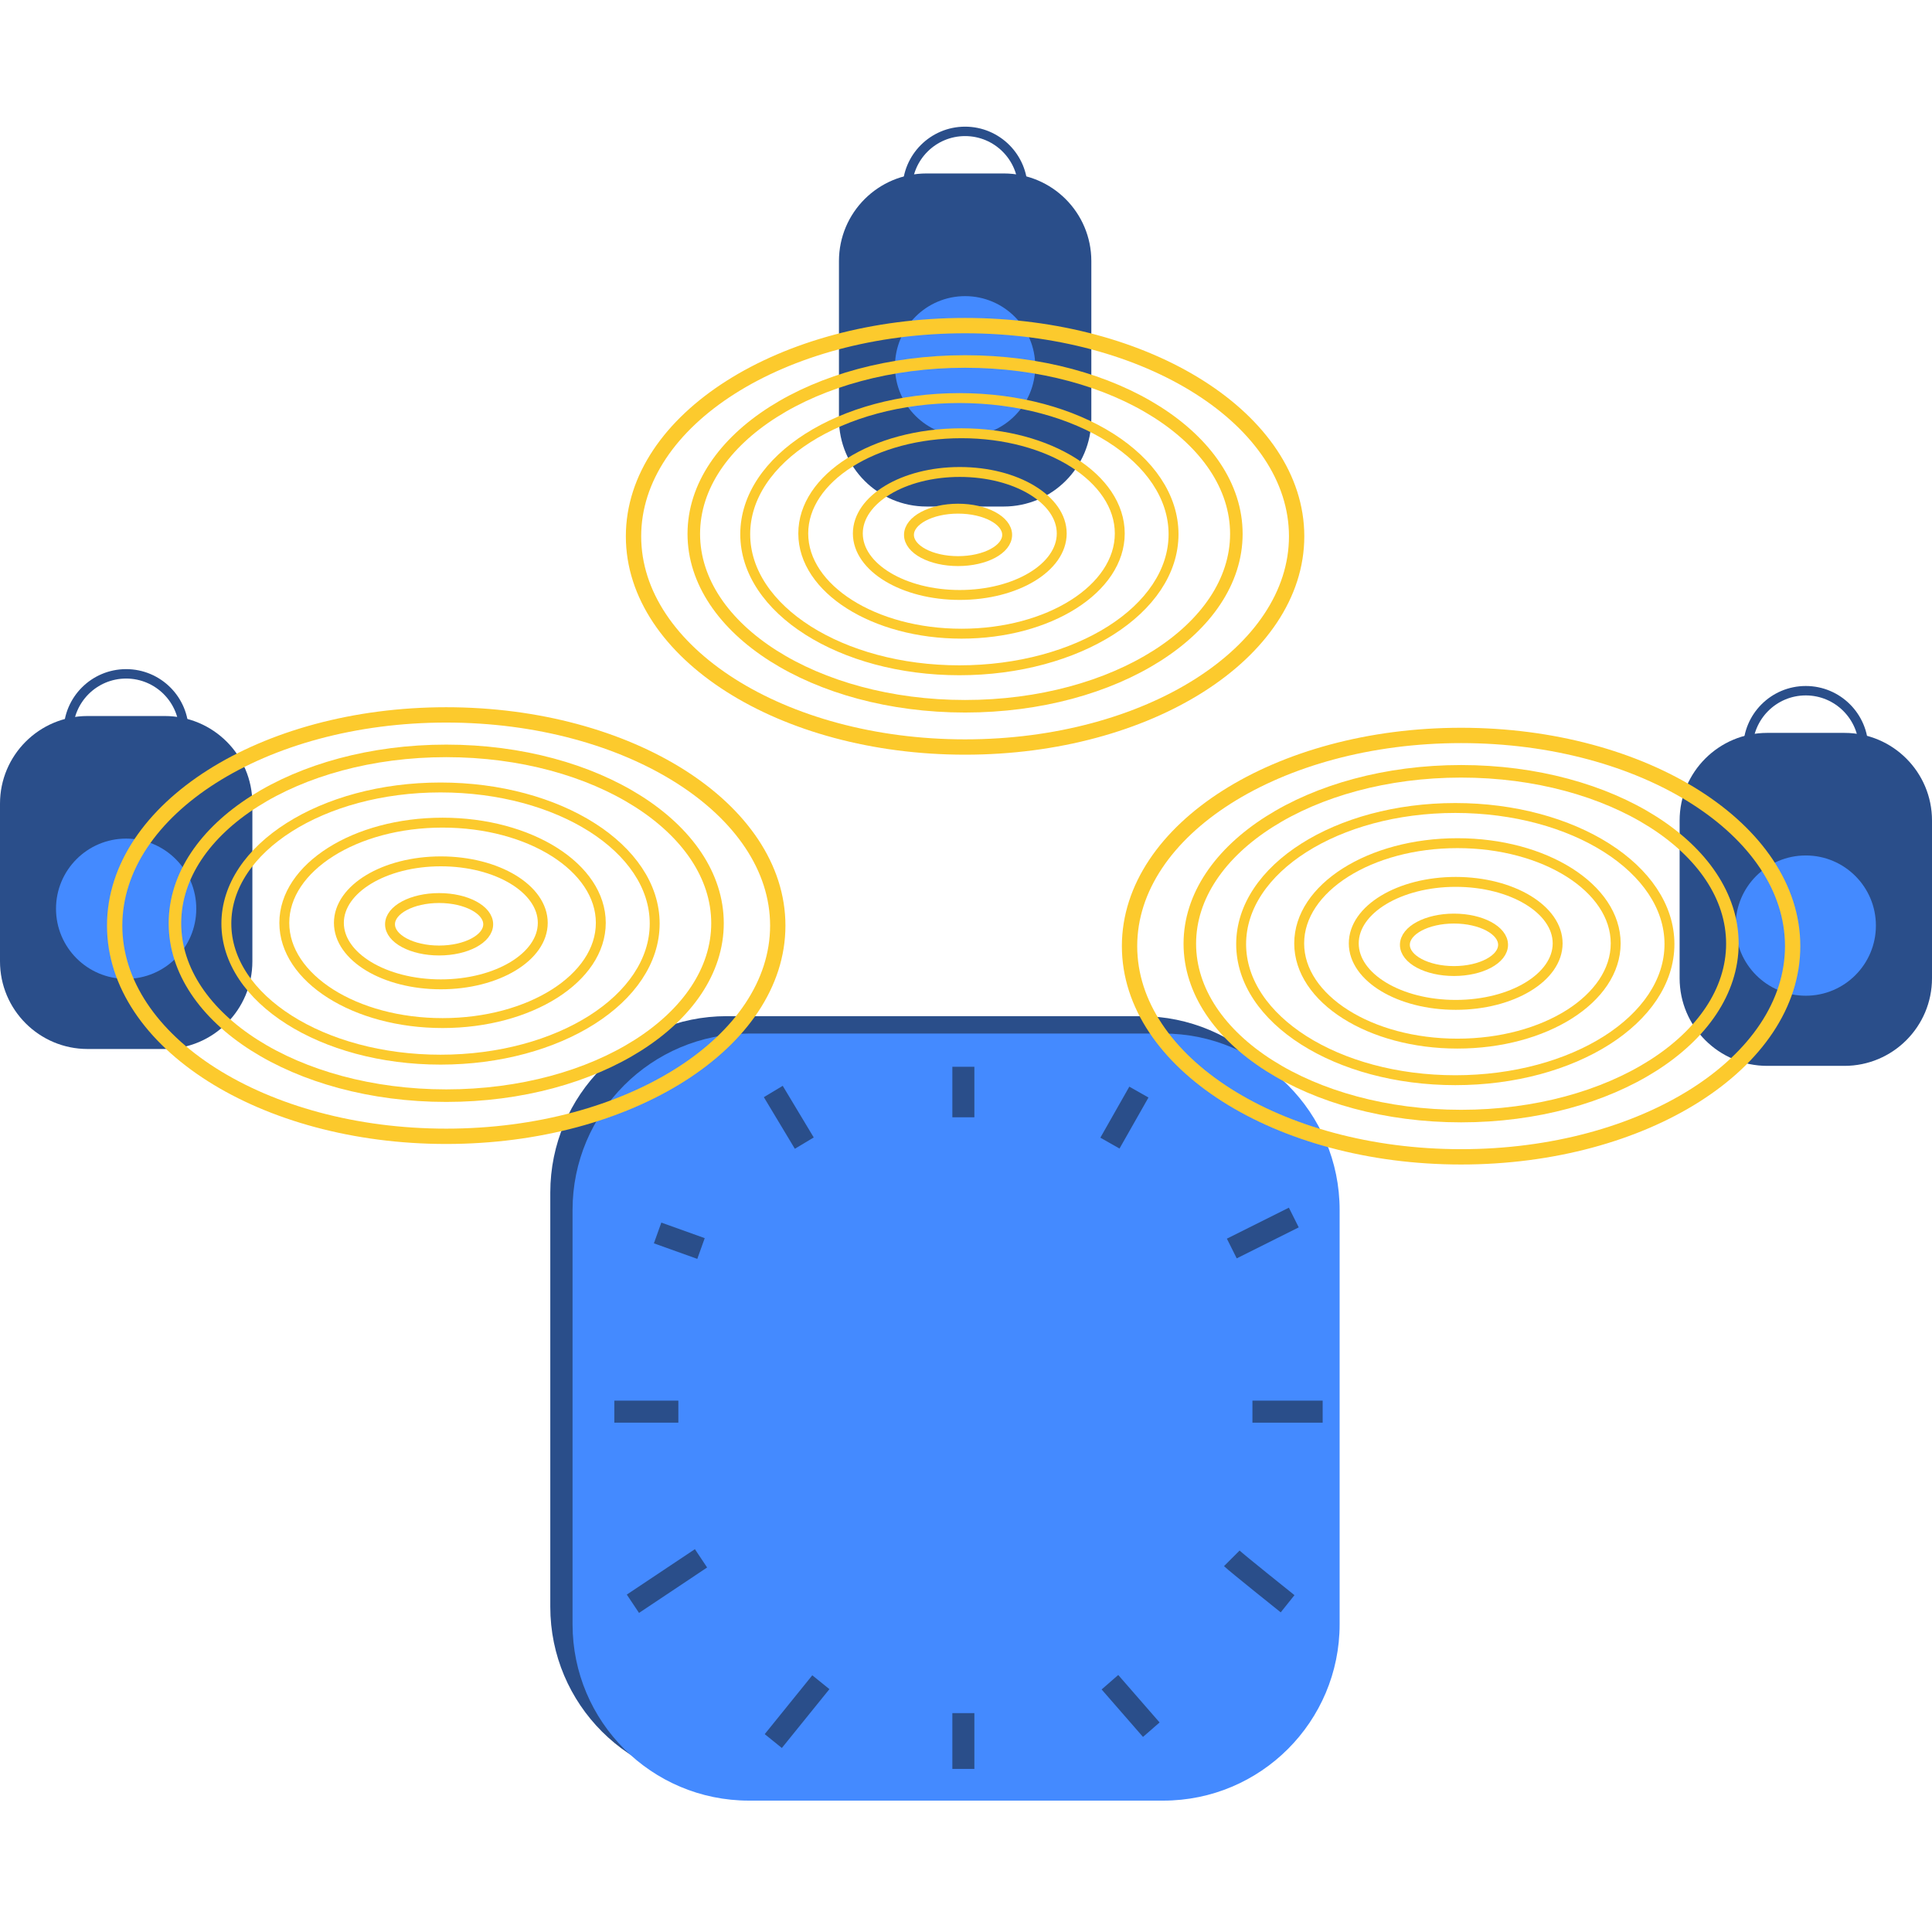 <svg xmlns="http://www.w3.org/2000/svg" width="140" height="140" viewBox="0 0 140 140" fill="none"><path d="M82.676 129.221H52.662C45.599 129.221 39.876 123.498 39.876 116.435V86.421C39.876 79.358 45.599 73.635 52.662 73.635H82.676C89.739 73.635 95.462 79.358 95.462 86.421V116.435C95.462 123.498 89.739 129.221 82.676 129.221Z" fill="#2A4E8A"></path><path d="M84.289 130.48H54.275C47.212 130.48 41.489 124.758 41.489 117.694V87.68C41.489 80.617 47.212 74.894 54.275 74.894H84.289C91.352 74.894 97.075 80.617 97.075 87.68V117.694C97.075 124.758 91.352 130.48 84.289 130.48Z" fill="#448AFF"></path><path d="M56.035 79.093L58.282 82.834" stroke="#2A4E8A" stroke-width="1.596" stroke-miterlimit="10"></path><path d="M69.809 77.303V80.963" stroke="#2A4E8A" stroke-width="1.596" stroke-miterlimit="10"></path><path d="M82.529 79.137L80.43 82.834" stroke="#2A4E8A" stroke-width="1.596" stroke-miterlimit="10"></path><path d="M93.754 88.226L89.261 90.472" stroke="#2A4E8A" stroke-width="1.596" stroke-miterlimit="10"></path><path d="M90.756 102.293C91.507 102.293 95.845 102.293 95.845 102.293" stroke="#2A4E8A" stroke-width="1.596" stroke-miterlimit="10"></path><path d="M89.261 112.922C89.563 113.224 93.304 116.214 93.304 116.214" stroke="#2A4E8A" stroke-width="1.596" stroke-miterlimit="10"></path><path d="M80.43 121.9L83.427 125.34" stroke="#2A4E8A" stroke-width="1.596" stroke-miterlimit="10"></path><path d="M69.809 124.139V128.182" stroke="#2A4E8A" stroke-width="1.596" stroke-miterlimit="10"></path><path d="M59.482 121.9L56.035 126.164" stroke="#2A4E8A" stroke-width="1.596" stroke-miterlimit="10"></path><path d="M50.798 112.922L45.863 116.214" stroke="#2A4E8A" stroke-width="1.596" stroke-miterlimit="10"></path><path d="M49.156 102.293H44.516" stroke="#2A4E8A" stroke-width="1.596" stroke-miterlimit="10"></path><path d="M50.798 90.472L47.653 89.345" stroke="#2A4E8A" stroke-width="1.596" stroke-miterlimit="10"></path><path d="M11.939 76.014H6.349C2.843 76.014 0 73.171 0 69.665V58.234C0 54.728 2.843 51.885 6.349 51.885H11.939C15.445 51.885 18.288 54.728 18.288 58.234V69.665C18.288 73.171 15.445 76.014 11.939 76.014Z" fill="#2A4E8A"></path><path d="M9.14 57.21C11.455 57.21 13.331 55.334 13.331 53.02C13.331 50.705 11.455 48.829 9.14 48.829C6.826 48.829 4.949 50.705 4.949 53.02C4.949 55.334 6.826 57.21 9.14 57.21Z" stroke="#2A4E8A" stroke-width="0.683" stroke-miterlimit="10"></path><path d="M9.141 70.932C11.947 70.932 14.223 68.657 14.223 65.85C14.223 63.043 11.947 60.768 9.141 60.768C6.334 60.768 4.059 63.043 4.059 65.85C4.059 68.657 6.334 70.932 9.141 70.932Z" fill="#448AFF"></path><path d="M72.733 36.705H67.143C63.637 36.705 60.794 33.862 60.794 30.356V18.918C60.794 15.412 63.637 12.569 67.143 12.569H72.733C76.239 12.569 79.082 15.412 79.082 18.918V30.349C79.082 33.862 76.239 36.705 72.733 36.705Z" fill="#2A4E8A"></path><path d="M69.934 17.901C72.249 17.901 74.125 16.025 74.125 13.711C74.125 11.396 72.249 9.52 69.934 9.52C67.62 9.52 65.743 11.396 65.743 13.711C65.743 16.025 67.62 17.901 69.934 17.901Z" stroke="#2A4E8A" stroke-width="0.683" stroke-miterlimit="10"></path><path d="M69.935 31.623C72.741 31.623 75.017 29.348 75.017 26.541C75.017 23.734 72.741 21.459 69.935 21.459C67.128 21.459 64.853 23.734 64.853 26.541C64.853 29.348 67.128 31.623 69.935 31.623Z" fill="#448AFF"></path><path d="M133.651 77.237H128.061C124.555 77.237 121.712 74.393 121.712 70.888V59.457C121.712 55.951 124.555 53.108 128.061 53.108H133.651C137.157 53.108 140 55.951 140 59.457V70.888C140 74.393 137.157 77.237 133.651 77.237Z" fill="#2A4E8A"></path><path d="M130.852 58.433C133.167 58.433 135.043 56.557 135.043 54.242C135.043 51.928 133.167 50.051 130.852 50.051C128.537 50.051 126.661 51.928 126.661 54.242C126.661 56.557 128.537 58.433 130.852 58.433Z" stroke="#2A4E8A" stroke-width="0.683" stroke-miterlimit="10"></path><path d="M130.853 72.154C133.659 72.154 135.935 69.879 135.935 67.072C135.935 64.266 133.659 61.99 130.853 61.99C128.046 61.99 125.771 64.266 125.771 67.072C125.771 69.879 128.046 72.154 130.853 72.154Z" fill="#448AFF"></path><path d="M105.36 70.365C107.325 70.365 108.918 69.514 108.918 68.465C108.918 67.415 107.325 66.564 105.36 66.564C103.395 66.564 101.803 67.415 101.803 68.465C101.803 69.514 103.395 70.365 105.36 70.365Z" stroke="#FCCA2D" stroke-width="0.718" stroke-miterlimit="10"></path><path d="M105.486 72.817C109.566 72.817 112.873 70.822 112.873 68.361C112.873 65.9 109.566 63.905 105.486 63.905C101.406 63.905 98.099 65.9 98.099 68.361C98.099 70.822 101.406 72.817 105.486 72.817Z" stroke="#FCCA2D" stroke-width="0.718" stroke-miterlimit="10"></path><path d="M105.611 75.624C111.945 75.624 117.079 72.372 117.079 68.361C117.079 64.35 111.945 61.099 105.611 61.099C99.278 61.099 94.144 64.35 94.144 68.361C94.144 72.372 99.278 75.624 105.611 75.624Z" stroke="#FCCA2D" stroke-width="0.718" stroke-miterlimit="10"></path><path d="M105.456 78.275C114.027 78.275 120.975 73.859 120.975 68.413C120.975 62.966 114.027 58.55 105.456 58.55C96.885 58.55 89.938 62.966 89.938 68.413C89.938 73.859 96.885 78.275 105.456 78.275Z" stroke="#FCCA2D" stroke-width="0.718" stroke-miterlimit="10"></path><path d="M105.877 80.875C116.734 80.875 125.535 75.282 125.535 68.383C125.535 61.484 116.734 55.892 105.877 55.892C95.02 55.892 86.219 61.484 86.219 68.383C86.219 75.282 95.02 80.875 105.877 80.875Z" stroke="#FCCA2D" stroke-width="0.909" stroke-miterlimit="10"></path><path d="M105.876 83.829C119.145 83.829 129.902 76.993 129.902 68.56C129.902 60.128 119.145 53.292 105.876 53.292C92.607 53.292 81.851 60.128 81.851 68.56C81.851 76.993 92.607 83.829 105.876 83.829Z" stroke="#FCCA2D" stroke-width="1.111" stroke-miterlimit="10"></path><path d="M69.425 40.66C71.389 40.66 72.982 39.81 72.982 38.76C72.982 37.711 71.389 36.86 69.425 36.86C67.46 36.86 65.867 37.711 65.867 38.76C65.867 39.81 67.46 40.66 69.425 40.66Z" stroke="#FCCA2D" stroke-width="0.718" stroke-miterlimit="10"></path><path d="M69.549 43.113C73.629 43.113 76.937 41.118 76.937 38.657C76.937 36.196 73.629 34.201 69.549 34.201C65.47 34.201 62.162 36.196 62.162 38.657C62.162 41.118 65.47 43.113 69.549 43.113Z" stroke="#FCCA2D" stroke-width="0.718" stroke-miterlimit="10"></path><path d="M69.675 45.919C76.008 45.919 81.143 42.668 81.143 38.657C81.143 34.646 76.008 31.395 69.675 31.395C63.341 31.395 58.207 34.646 58.207 38.657C58.207 42.668 63.341 45.919 69.675 45.919Z" stroke="#FCCA2D" stroke-width="0.718" stroke-miterlimit="10"></path><path d="M69.521 48.571C78.091 48.571 85.039 44.155 85.039 38.709C85.039 33.262 78.091 28.846 69.521 28.846C60.95 28.846 54.002 33.262 54.002 38.709C54.002 44.155 60.95 48.571 69.521 48.571Z" stroke="#FCCA2D" stroke-width="0.718" stroke-miterlimit="10"></path><path d="M69.933 51.178C80.79 51.178 89.591 45.585 89.591 38.686C89.591 31.788 80.79 26.195 69.933 26.195C59.077 26.195 50.275 31.788 50.275 38.686C50.275 45.585 59.077 51.178 69.933 51.178Z" stroke="#FCCA2D" stroke-width="0.909" stroke-miterlimit="10"></path><path d="M69.933 54.132C83.202 54.132 93.959 47.296 93.959 38.863C93.959 30.431 83.202 23.595 69.933 23.595C56.664 23.595 45.907 30.431 45.907 38.863C45.907 47.296 56.664 54.132 69.933 54.132Z" stroke="#FCCA2D" stroke-width="1.111" stroke-miterlimit="10"></path><path d="M31.819 68.877C33.784 68.877 35.377 68.026 35.377 66.977C35.377 65.927 33.784 65.076 31.819 65.076C29.854 65.076 28.262 65.927 28.262 66.977C28.262 68.026 29.854 68.877 31.819 68.877Z" stroke="#FCCA2D" stroke-width="0.718" stroke-miterlimit="10"></path><path d="M31.944 71.329C36.024 71.329 39.331 69.335 39.331 66.874C39.331 64.412 36.024 62.417 31.944 62.417C27.864 62.417 24.557 64.412 24.557 66.874C24.557 69.335 27.864 71.329 31.944 71.329Z" stroke="#FCCA2D" stroke-width="0.718" stroke-miterlimit="10"></path><path d="M32.069 74.136C38.403 74.136 43.537 70.885 43.537 66.874C43.537 62.863 38.403 59.612 32.069 59.612C25.736 59.612 20.602 62.863 20.602 66.874C20.602 70.885 25.736 74.136 32.069 74.136Z" stroke="#FCCA2D" stroke-width="0.718" stroke-miterlimit="10"></path><path d="M31.922 76.787C40.493 76.787 47.441 72.372 47.441 66.925C47.441 61.478 40.493 57.063 31.922 57.063C23.351 57.063 16.403 61.478 16.403 66.925C16.403 72.372 23.351 76.787 31.922 76.787Z" stroke="#FCCA2D" stroke-width="0.718" stroke-miterlimit="10"></path><path d="M32.335 79.395C43.192 79.395 51.993 73.802 51.993 66.903C51.993 60.004 43.192 54.412 32.335 54.412C21.478 54.412 12.677 60.004 12.677 66.903C12.677 73.802 21.478 79.395 32.335 79.395Z" stroke="#FCCA2D" stroke-width="0.909" stroke-miterlimit="10"></path><path d="M32.334 82.341C45.603 82.341 56.36 75.505 56.36 67.073C56.36 58.64 45.603 51.804 32.334 51.804C19.065 51.804 8.309 58.64 8.309 67.073C8.309 75.505 19.065 82.341 32.334 82.341Z" stroke="#FCCA2D" stroke-width="1.111" stroke-miterlimit="10"></path></svg>